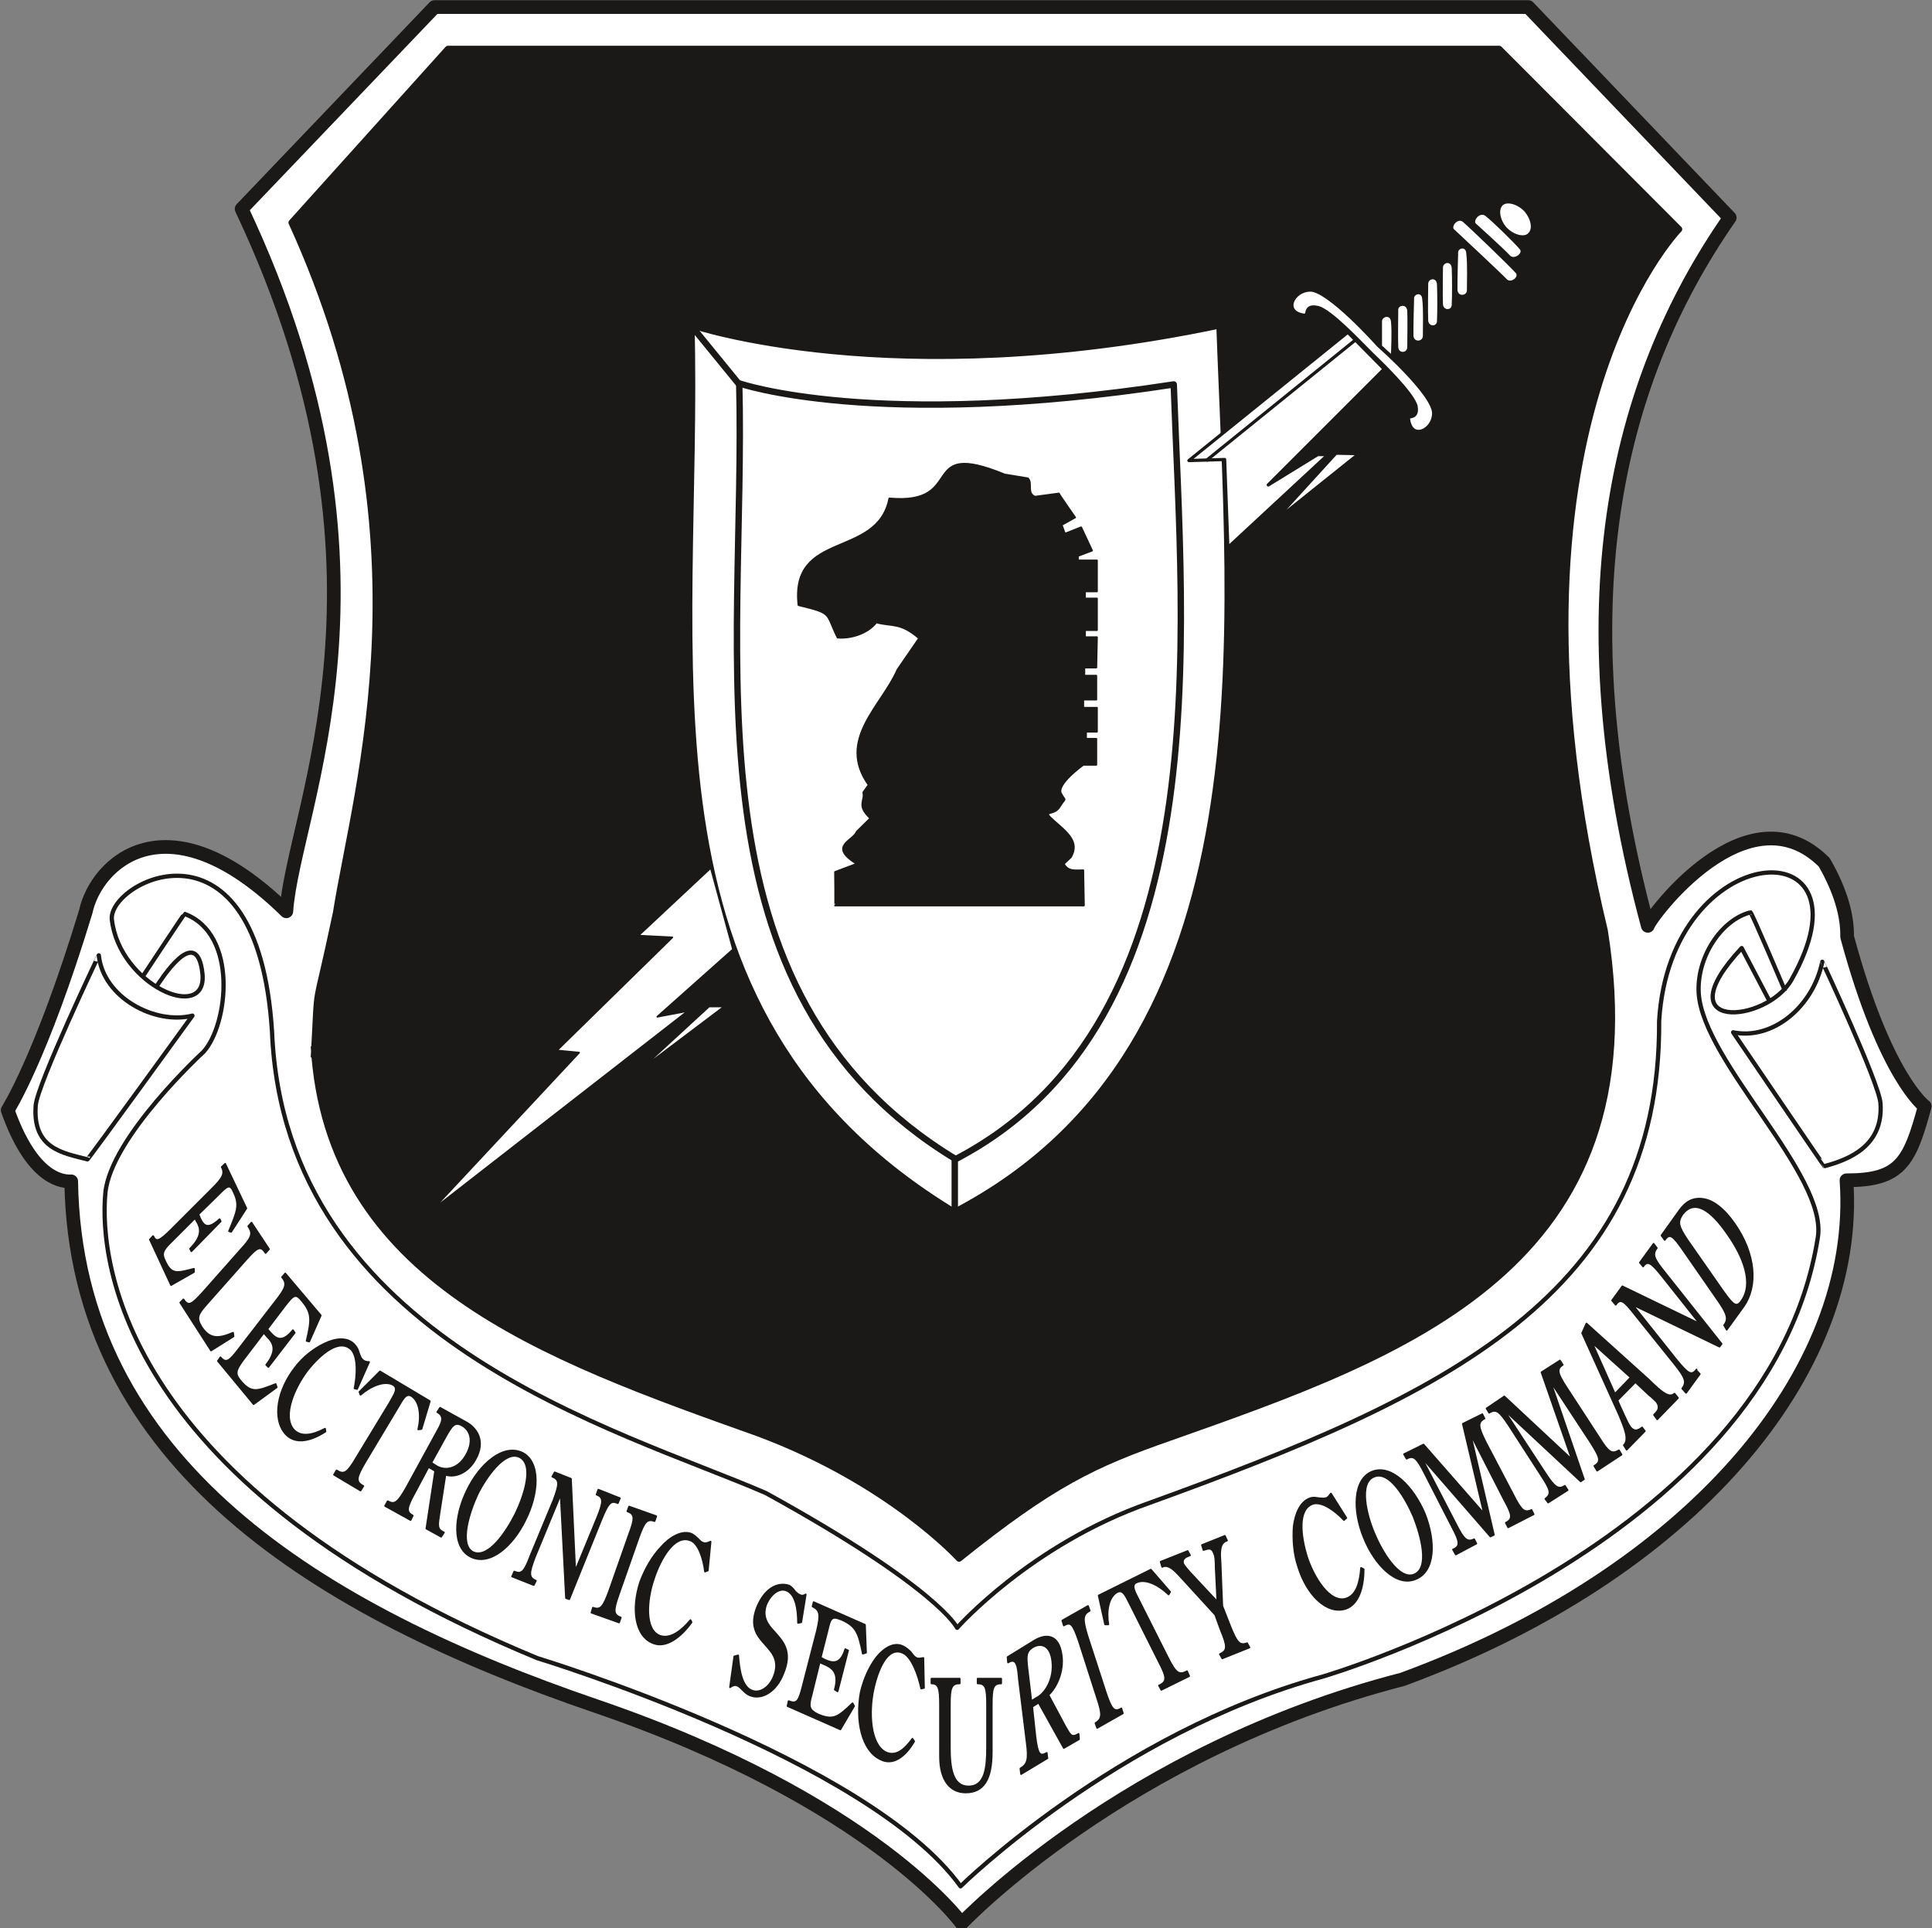 <svg xmlns="http://www.w3.org/2000/svg" xml:space="preserve" width="341.48" height="340.8" fill-rule="evenodd" stroke-linejoin="round" stroke-width="28.222" preserveAspectRatio="xMidYMid" version="1.2" viewBox="0 0 9035 9017"><rect x="0" y="0" width="9035" height="9017" fill="#808080" stroke="none"/><defs class="ClipPathGroup"><clipPath id="a" clipPathUnits="userSpaceOnUse"><path d="M0 0h9035v9017H0z"/></clipPath></defs><g class="SlideGroup"><g class="Slide" clip-path="url(#a)"><g class="Page"><g class="com.sun.star.drawing.ClosedBezierShape"><path fill="none" d="M0 1h9039v9046H0z" class="BoundingBox"/><path fill="#FFF" d="M7706 4330c-399-1483-158-2535 383-3312L7147 33H2032l-902 944c805 1702 242 2805 209 3285-557-546-889-226-938 2-208 684-365 928-365 928 106 300 236 336 297 333 20 1321 1166 2014 2454 2454 1298 444 1710 1016 1710 1016s762-806 2062-1141c1342-493 2140-1432 2076-2334 252 0 295-84 366-346 0 0-185-134-363-793 2-99-31-216-107-348-358-358-815 257-825 297Z"/><path fill="none" stroke="#1B1918" stroke-linejoin="miter" stroke-width="64" d="M7706 4330c-399-1483-158-2535 383-3312L7147 33H2032l-902 944c805 1702 242 2805 209 3285-557-546-889-226-938 2-208 684-365 928-365 928 106 300 236 336 297 333 20 1321 1166 2014 2454 2454 1298 444 1710 1016 1710 1016s762-806 2062-1141c1342-493 2140-1432 2076-2334 252 0 295-84 366-346 0 0-185-134-363-793 2-99-31-216-107-348-358-358-815 257-825 297Z"/></g><g fill="none" class="com.sun.star.drawing.OpenBezierShape"><path d="M513 4070h7976v3562H513z" class="BoundingBox"/><path stroke="#1B1918" stroke-linejoin="miter" stroke-width="20" d="M731 4615c18-26 191-305 216-59 20 229-389 51-424-256-17-178 681-535 749 523 59 1446 1627 1863 2310 2160 808 445 894 630 894 630s343-389 899-584c1383-501 2391-971 2384-2254 51-865 1026-914 619-193-116 205-601 246-233-148l127 242"/></g><g fill="none" class="com.sun.star.drawing.OpenBezierShape"><path d="M478 4257h8037v4582H478z" class="BoundingBox"/><path stroke="#1B1918" stroke-linejoin="miter" stroke-width="20" d="M668 4566s193-292 195-292c252 94 204 518 89 645 0 0-432 397-459 658-32 333 91 1380 2020 2178 0 0 1549 470 1979 1067 0 0 728-717 1694-981 0 0 2086-607 2315-2053 48-292-536-820-557-1143-10-168 105-343 242-378 5-2 162 368 162 368"/></g><g fill="none" class="com.sun.star.drawing.ClosedBezierShape"><path d="M8082 4487h724v979h-724z" class="BoundingBox"/><path stroke="#1B1918" stroke-linejoin="miter" stroke-width="20" d="M8105 4828c185 38 374-120 417-330 0-2 264 564 272 661 15 201-147 264-262 295-2 0-427-626-427-626Z"/></g><g fill="none" class="com.sun.star.drawing.ClosedBezierShape"><path d="M155 4457h771v977H155z" class="BoundingBox"/><path stroke="#1B1918" stroke-linejoin="miter" stroke-width="20" d="M900 4750c-175 44-417-84-438-282 0-2-288 605-295 702-15 201 124 222 242 252 2 3 491-672 491-672Z"/></g><g class="com.sun.star.drawing.ClosedBezierShape"><path fill="none" d="M1364 229h6489v7061H1364z" class="BoundingBox"/><path fill="#1B1918" d="M1468 4893c63 1091 1069 1451 2075 1809 617 229 942 587 942 587 436-350 631-442 987-566 1100-389 2283-798 2032-2371-564-2347 348-3280 348-3280l-841-843H2095l-731 812c670 1467 302 2630 208 3227-109 518-81 277-104 678v-53Z"/></g><g fill="none" class="com.sun.star.drawing.OpenBezierShape"><path d="M1346 214h6529v7097H1346z" class="BoundingBox"/><path stroke="#1B1918" stroke-linejoin="miter" stroke-width="30" d="M1468 4893c63 1091 1069 1451 2075 1809 617 229 942 587 942 587 436-350 631-442 987-566 1100-389 2283-798 2032-2371-564-2347 348-3280 348-3280l-841-843H2095l-731 812c670 1467 302 2630 208 3227-109 518-81 277-104 678"/></g><g class="com.sun.star.drawing.ClosedBezierShape"><path fill="none" d="M3201 1490h2563v4204H3201z" class="BoundingBox"/><path fill="#FFF" d="M3230 1516c41 1557-326 3211 1233 4156 1505-782 1292-2726 1243-4154-1537 323-2476-2-2476-2Z"/><path fill="none" stroke="#1B1918" stroke-linecap="square" stroke-linejoin="miter" stroke-width="36" d="M3230 1516c41 1557-326 3211 1233 4156 1505-782 1292-2726 1243-4154-1537 323-2476-2-2476-2Z"/></g><g class="com.sun.star.drawing.PolyPolygonShape"><path fill="none" d="M3231 1521h228v279h-228z" class="BoundingBox"/></g><g fill="none" class="com.sun.star.drawing.LineShape"><path d="M3209 1499h272v323h-272z" class="BoundingBox"/><path stroke="#1B1918" stroke-linecap="square" stroke-linejoin="miter" stroke-width="30" d="m3231 1521 227 278"/></g><g class="com.sun.star.drawing.ClosedBezierShape"><path fill="none" d="M3430 1771h2108v3669H3430z" class="BoundingBox"/><path fill="#FFF" d="M3457 1793c33 1287-278 2845 1012 3628 1243-648 1061-2445 1020-3623-1401 215-2032-5-2032-5Z"/><path fill="none" stroke="#1B1918" stroke-linecap="square" stroke-linejoin="miter" stroke-width="30" d="M3457 1793c33 1287-278 2845 1012 3628 1243-648 1061-2445 1020-3623-1401 215-2032-5-2032-5Z"/></g><g class="com.sun.star.drawing.ClosedBezierShape"><path fill="none" d="M3726 2165h1409v2076H3726z" class="BoundingBox"/><path fill="#1B1918" d="m5008 4009-33 31c20 38 56 30 91 30l3 165H3905c2 0 0-154 0-157l101-38c-135-84-15-107 0-150l64-63c-66-61-23-82-33-121l25-35c-150-211 61-369 135-539l101-147c-89-76-124-54-200-74-41 53-120 76-181 71-58-117-20-112-183-152-39-352 369-215 425-499 366 33 127-281 539-112l109 18c23 23-7 69 33 86l112-15c3 8 76 112 76 112l-63 35 15 41 76-30 51 109-66 25v21h89v145h-56v33h56v148h-56v33h56l-3 142h-56v38h56v112h-61v38h64v112h-51v33h48v122h-61s-127 91-104 134c23 42 23 14-5 60-28 50-91 12-28 68 64 56 120 99 79 170Z"/><path fill="none" stroke="#1B1918" stroke-linecap="square" stroke-linejoin="miter" stroke-width="8" d="m5008 4009-33 31c20 38 56 30 91 30l3 165H3905c2 0 0-154 0-157l101-38c-135-84-15-107 0-150l64-63c-66-61-23-82-33-121l25-35c-150-211 61-369 135-539l101-147c-89-76-124-54-200-74-41 53-120 76-181 71-58-117-20-112-183-152-39-352 369-215 425-499 366 33 127-281 539-112l109 18c23 23-7 69 33 86l112-15c3 8 76 112 76 112l-63 35 15 41 76-30 51 109-66 25v21h89v145h-56v33h56v148h-56v33h56l-3 142h-56v38h56v112h-61v38h64v112h-51v33h48v122h-61s-127 91-104 134c23 42 23 14-5 60-28 50-91 12-28 68 64 56 120 99 79 170Z"/></g><g class="com.sun.star.drawing.PolyPolygonShape"><path fill="none" d="M4465 5420h1v255h-1z" class="BoundingBox"/></g><g fill="none" class="com.sun.star.drawing.LineShape"><path d="M4450 5405h31v285h-31z" class="BoundingBox"/><path stroke="#1B1918" stroke-linecap="square" stroke-linejoin="miter" stroke-width="30" d="M4465 5420v254"/></g><g class="com.sun.star.drawing.ClosedBezierShape"><path fill="none" d="M6019 1334h709v708h-709z" class="BoundingBox"/><path fill="#FFF" d="M6409 1659c38 36 193 186 206 243 10 63-43 20-35 63 17 107 132 56 132-33 0-92-257-318-257-318l-8-8s-229-257-318-257c-91 0-141 114-36 132 46 7 3-49 66-36 56 10 204 169 243 207l7 7Z"/><path fill="none" stroke="#1B1918" stroke-linecap="square" stroke-linejoin="miter" stroke-width="30" d="M6409 1659c38 36 193 186 206 243 10 63-43 20-35 63 17 107 132 56 132-33 0-92-257-318-257-318l-8-8s-229-257-318-257c-91 0-141 114-36 132 46 7 3-49 66-36 56 10 204 169 243 207l7 7Z"/></g><g class="com.sun.star.drawing.PolyPolygonShape"><path fill="none" d="M5537 1543h948v1036h-948z" class="BoundingBox"/><path fill="#FFF" d="m6303 1554-743 600 167-5 15 412 469-435h-49l-231 142 542-542-170-172Z"/><path fill="none" stroke="#1B1918" stroke-linecap="square" stroke-linejoin="miter" stroke-width="15" d="m6303 1554-743 600 167-5 15 412 469-435h-49l-231 142 542-542-170-172Z"/></g><g class="com.sun.star.drawing.PolyPolygonShape"><path fill="none" d="M5976 2118h383v306h-383z" class="BoundingBox"/><path fill="#FFF" d="m6249 2123 97 2-367 294 270-296Z"/><path fill="none" stroke="#1B1918" stroke-linecap="square" stroke-linejoin="miter" stroke-width="8" d="m6249 2123 97 2-367 294 270-296Z"/></g><g class="com.sun.star.drawing.PolyPolygonShape"><path fill="none" d="M5646 1593h690v558h-690z" class="BoundingBox"/></g><g fill="none" class="com.sun.star.drawing.LineShape"><path d="M5635 1582h712v580h-712z" class="BoundingBox"/><path stroke="#1B1918" stroke-linecap="square" stroke-linejoin="miter" stroke-width="15" d="m5646 2150 689-557"/></g><g class="com.sun.star.drawing.ClosedBezierShape"><path fill="none" d="M7000 936h175v181h-175z" class="BoundingBox"/><path fill="#FFF" d="M7151 1097c26-23 18-73-17-114-37-38-89-50-112-28-24 23-16 75 18 114 37 38 89 50 111 28Z"/><path fill="none" stroke="#1B1918" stroke-linecap="square" stroke-linejoin="miter" stroke-width="15" d="M7151 1097c26-23 18-73-17-114-37-38-89-50-112-28-24 23-16 75 18 114 37 38 89 50 111 28Z"/></g><g class="com.sun.star.drawing.ClosedBezierShape"><path fill="none" d="M6883 989h245v229h-245z" class="BoundingBox"/><path fill="#FFF" d="M6898 1052s136 123 159 149c26 25 77-13 57-39-26-31-131-134-164-159-34-24-76 30-52 49Z"/><path fill="none" stroke="#1B1918" stroke-linecap="square" stroke-linejoin="miter" stroke-width="15" d="M6898 1052s136 123 159 149c26 25 77-13 57-39-26-31-131-134-164-159-34-24-76 30-52 49Z"/></g><g class="com.sun.star.drawing.ClosedBezierShape"><path fill="none" d="M6781 1017h328v312h-328z" class="BoundingBox"/><path fill="#FFF" d="M6796 1079s222 207 245 232c26 26 74-12 54-38-26-30-217-214-250-242-33-24-73 30-49 48Z"/><path fill="none" stroke="#1B1918" stroke-linecap="square" stroke-linejoin="miter" stroke-width="15" d="M6796 1079s222 207 245 232c26 26 74-12 54-38-26-30-217-214-250-242-33-24-73 30-49 48Z"/></g><g class="com.sun.star.drawing.ClosedBezierShape"><path fill="none" d="M6807 1153h63v235h-63z" class="BoundingBox"/><path fill="#FFF" d="M6815 1185s-4 133-3 172c3 35 49 33 52 2 0-41 3-130-3-174-2-42-50-29-46 0Z"/><path fill="none" stroke="#1B1918" stroke-linecap="square" stroke-linejoin="miter" stroke-width="8" d="M6815 1185s-4 133-3 172c3 35 49 33 52 2 0-41 3-130-3-174-2-42-50-29-46 0Z"/></g><g class="com.sun.star.drawing.ClosedBezierShape"><path fill="none" d="M6739 1222h61v233h-61z" class="BoundingBox"/><path fill="#FFF" d="M6744 1254s-2 133 0 169c2 35 49 35 49 2 2-38 2-130 0-171-3-42-51-32-49 0Z"/><path fill="none" stroke="#1B1918" stroke-linecap="square" stroke-linejoin="miter" stroke-width="8" d="M6744 1254s-2 133 0 169c2 35 49 35 49 2 2-38 2-130 0-171-3-42-51-32-49 0Z"/></g><g class="com.sun.star.drawing.ClosedBezierShape"><path fill="none" d="M6670 1298h61v233h-61z" class="BoundingBox"/><path fill="#FFF" d="M6675 1330s-2 133 0 169c2 35 49 35 49 2 2-38 2-128 0-171-3-42-51-32-49 0Z"/><path fill="none" stroke="#1B1918" stroke-linecap="square" stroke-linejoin="miter" stroke-width="8" d="M6675 1330s-2 133 0 169c2 35 49 35 49 2 2-38 2-128 0-171-3-42-51-32-49 0Z"/></g><g class="com.sun.star.drawing.ClosedBezierShape"><path fill="none" d="M6602 1367h62v235h-62z" class="BoundingBox"/><path fill="#FFF" d="M6609 1399s-4 133-3 172c3 35 49 33 52 2 0-41 3-130-3-174-2-42-50-29-46 0Z"/><path fill="none" stroke="#1B1918" stroke-linecap="square" stroke-linejoin="miter" stroke-width="8" d="M6609 1399s-4 133-3 172c3 35 49 33 52 2 0-41 3-130-3-174-2-42-50-29-46 0Z"/></g><g class="com.sun.star.drawing.ClosedBezierShape"><path fill="none" d="M6530 1421h61v234h-61z" class="BoundingBox"/><path fill="#FFF" d="M6535 1452s-2 133 0 171c2 36 47 34 50 3 0-41 2-131 0-174-5-39-54-29-50 0Z"/><path fill="none" stroke="#1B1918" stroke-linecap="square" stroke-linejoin="miter" stroke-width="8" d="M6535 1452s-2 133 0 171c2 36 47 34 50 3 0-41 2-131 0-174-5-39-54-29-50 0Z"/></g><g class="com.sun.star.drawing.ClosedBezierShape"><path fill="none" d="M6454 1473h63v194h-63z" class="BoundingBox"/><path fill="#FFF" d="M6459 1505v112c0 2 50 48 50 45 0-28 5-107 0-157-3-42-52-29-50 0Z"/><path fill="none" stroke="#1B1918" stroke-linecap="square" stroke-linejoin="miter" stroke-width="8" d="M6459 1505v112c0 2 50 48 50 45 0-28 5-107 0-157-3-42-52-29-50 0Z"/></g><g class="com.sun.star.drawing.PolyPolygonShape"><path fill="none" d="M2019 4051h1415v1612H2019z" class="BoundingBox"/><path fill="#FFF" d="m3324 4059-339 317 159 8-540 529 104 10-686 735 1195-930-143 27 354-315-104-381Z"/><path fill="none" stroke="#1B1918" stroke-linejoin="miter" stroke-width="8" d="m3324 4059-339 317 159 8-540 529 104 10-686 735 1195-930-143 27 354-315-104-381Z"/></g><g class="com.sun.star.drawing.PolyPolygonShape"><path fill="none" d="M2989 4703h411v307h-411z" class="BoundingBox"/><path fill="#FFF" d="M3316 4707h71l-395 298 324-298Z"/><path fill="none" stroke="#1B1918" stroke-linejoin="miter" stroke-width="8" d="M3316 4707h71l-395 298 324-298Z"/></g><g class="com.sun.star.drawing.ClosedBezierShape"><path fill="none" d="M4352 7846h335v542h-335z" class="BoundingBox"/><path fill="#1B1918" d="M4616 8169c0 98-8 186-87 186-74 0-87-86-87-181v-202c0-78 7-99 46-99v-22h-132v22c33 0 40 21 40 99v243c0 112 48 168 120 168 84 0 122-61 122-189v-222c0-78 6-99 44-99v-22h-110v22c38 0 44 21 44 99v197Z"/><path fill="none" stroke="#1B1918" stroke-linejoin="miter" stroke-width="8" d="M4616 8169c0 98-8 186-87 186-74 0-87-86-87-181v-202c0-78 7-99 46-99v-22h-132v22c33 0 40 21 40 99v243c0 112 48 168 120 168 84 0 122-61 122-189v-222c0-78 6-99 44-99v-22h-110v22c38 0 44 21 44 99v197Z"/></g><g class="com.sun.star.drawing.ClosedBezierShape"><path fill="none" d="M4707 7650h345v655h-345z" class="BoundingBox"/><path fill="#1B1918" d="m4857 7963 118 212 71-41-2-25c-36 23-41 0-64-38l-77-144c38-35 72-109 62-185-14-106-80-98-128-69l-125 77 2 25c41-25 46 18 51 79l36 293c11 81 5 104-29 124l3 26 123-74-3-25c-33 20-43 5-53-77l-15-139 30-19Z"/><path fill="none" stroke="#1B1918" stroke-linejoin="miter" stroke-width="8" d="m4857 7963 118 212 71-41-2-25c-36 23-41 0-64-38l-77-144c38-35 72-109 62-185-14-106-80-98-128-69l-125 77 2 25c41-25 46 18 51 79l36 293c11 81 5 104-29 124l3 26 123-74-3-25c-33 20-43 5-53-77l-15-139 30-19Z"/></g><g class="com.sun.star.drawing.ClosedBezierShape"><path fill="none" d="M4797 7690h131v275h-131z" class="BoundingBox"/><path fill="#FFF" d="M4805 7805c-6-56-9-81 26-102 39-22 82-7 90 66 10 85-34 154-78 174l-20 13-18-151Z"/><path fill="none" stroke="#1B1918" stroke-linejoin="miter" stroke-width="8" d="M4805 7805c-6-56-9-81 26-102 39-22 82-7 90 66 10 85-34 154-78 174l-20 13-18-151Z"/></g><g class="com.sun.star.drawing.ClosedBezierShape"><path fill="none" d="M4963 7505h294v583h-294z" class="BoundingBox"/><path fill="#1B1918" d="M5085 7650c-23-76-23-99 11-117l-8-22-120 68 7 23c33-20 43-5 70 72l86 268c25 76 25 96-8 117l8 22 120-68-7-23c-33 20-46 5-72-72l-87-268Z"/><path fill="none" stroke="#1B1918" stroke-linejoin="miter" stroke-width="8" d="M5085 7650c-23-76-23-99 11-117l-8-22-120 68 7 23c33-20 43-5 70 72l86 268c25 76 25 96-8 117l8 22 120-68-7-23c-33 20-46 5-72-72l-87-268Z"/></g><g class="com.sun.star.drawing.ClosedBezierShape"><path fill="none" d="M5133 7336h435v574h-435z" class="BoundingBox"/><path fill="#1B1918" d="M5326 7483c-15-31-40-69-12-82 43-20 104 11 151 56l7-12-90-104-244 121 30 135h15c-10-63 0-129 43-152 29-13 42 28 60 61l134 267c37 71 40 92 0 110l11 20 130-64-10-23c-38 21-53 8-89-63l-136-270Z"/><path fill="none" stroke="#1B1918" stroke-linejoin="miter" stroke-width="8" d="M5326 7483c-15-31-40-69-12-82 43-20 104 11 151 56l7-12-90-104-244 121 30 135h15c-10-63 0-129 43-152 29-13 42 28 60 61l134 267c37 71 40 92 0 110l11 20 130-64-10-23c-38 21-53 8-89-63l-136-270Z"/></g><g class="com.sun.star.drawing.ClosedBezierShape"><path fill="none" d="M5423 7177h427v586h-427z" class="BoundingBox"/><path fill="#1B1918" d="m5693 7491-128-137c-8-10-26-29-31-39-10-28 18-36 31-41l-11-20-126 50 7 24c33-18 71 31 99 61l149 163 27 74c31 74 31 94-5 110l11 20 127-51-11-20c-35 13-48-3-78-77l-38-97-8-199c-3-46-8-96 30-107l-10-22-107 43 7 23c16-3 37-18 49 15 8 15 8 48 8 64l8 163Z"/><path fill="none" stroke="#1B1918" stroke-linejoin="miter" stroke-width="8" d="m5693 7491-128-137c-8-10-26-29-31-39-10-28 18-36 31-41l-11-20-126 50 7 24c33-18 71 31 99 61l149 163 27 74c31 74 31 94-5 110l11 20 127-51-11-20c-35 13-48-3-78-77l-38-97-8-199c-3-46-8-96 30-107l-10-22-107 43 7 23c16-3 37-18 49 15 8 15 8 48 8 64l8 163Z"/></g><g class="com.sun.star.drawing.ClosedBezierShape"><path fill="none" d="M3408 7407h367v534h-367z" class="BoundingBox"/><path fill="#1B1918" d="M3768 7457c-11 7-21 7-28 2-8-2-11-7-21-15-10-13-15-20-28-28-56-19-115 15-150 99-72 179 138 174 77 327-23 56-70 79-103 64-46-18-58-97-63-164l-18 5-20 144c10-8 25-13 33-8 17 5 33 35 60 46 54 22 123-16 156-102 44-105-2-151-45-199-26-28-57-66-34-126 21-48 62-78 95-63 43 18 53 89 53 151l15-3 21-130Z"/><path fill="none" stroke="#1B1918" stroke-linejoin="miter" stroke-width="8" d="M3768 7457c-11 7-21 7-28 2-8-2-11-7-21-15-10-13-15-20-28-28-56-19-115 15-150 99-72 179 138 174 77 327-23 56-70 79-103 64-46-18-58-97-63-164l-18 5-20 144c10-8 25-13 33-8 17 5 33 35 60 46 54 22 123-16 156-102 44-105-2-151-45-199-26-28-57-66-34-126 21-48 62-78 95-63 43 18 53 89 53 151l15-3 21-130Z"/></g><g class="com.sun.star.drawing.ClosedBezierShape"><path fill="none" d="M3678 7487h378v608h-378z" class="BoundingBox"/><path fill="#1B1918" d="m3966 7719-13-6c-21 69-54 69-97 49l-18-10 31-122c15-66 20-74 69-54 67 31 77 61 97 158l15-5-5-130-240-106-5 20c36 18 38 38 21 112l-67 260c-18 73-28 86-66 71l-5 23 247 109 64-109-7-13c-67 63-88 84-164 51-40-21-43-36-28-89l38-154 18 8c38 16 76 37 53 120l13 8 49-191Z"/><path fill="none" stroke="#1B1918" stroke-linejoin="miter" stroke-width="8" d="m3966 7719-13-6c-21 69-54 69-97 49l-18-10 31-122c15-66 20-74 69-54 67 31 77 61 97 158l15-5-5-130-240-106-5 20c36 18 38 38 21 112l-67 260c-18 73-28 86-66 71l-5 23 247 109 64-109-7-13c-67 63-88 84-164 51-40-21-43-36-28-89l38-154 18 8c38 16 76 37 53 120l13 8 49-191Z"/></g><g class="com.sun.star.drawing.ClosedBezierShape"><path fill="none" d="M4012 7689h315v555h-315z" class="BoundingBox"/><path fill="#1B1918" d="M4318 7754c-12 2-23 5-33 0s-18-16-25-26c-10-10-20-20-36-28-43-22-90 8-125 51-33 43-59 100-74 164-24 132 5 272 92 313 59 31 117-13 158-84l-8-12c-35 48-76 86-125 63-74-38-79-189-58-290 20-95 66-210 140-174 41 20 71 105 84 166l13-3-3-140Z"/><path fill="none" stroke="#1B1918" stroke-linejoin="miter" stroke-width="8" d="M4318 7754c-12 2-23 5-33 0s-18-16-25-26c-10-10-20-20-36-28-43-22-90 8-125 51-33 43-59 100-74 164-24 132 5 272 92 313 59 31 117-13 158-84l-8-12c-35 48-76 86-125 63-74-38-79-189-58-290 20-95 66-210 140-174 41 20 71 105 84 166l13-3-3-140Z"/></g><g class="com.sun.star.drawing.ClosedBezierShape"><path fill="none" d="M6045 6978h338v556h-338z" class="BoundingBox"/><path fill="#1B1918" d="M6224 6985c-8 10-13 20-25 22-11 3-21 0-31 0-13-2-25-5-41 0-46 16-69 71-77 132-4 61 0 128 21 189 40 130 133 224 222 196 59-20 84-97 84-185l-12-6c-5 67-21 127-69 143-77 25-153-99-185-198-28-93-45-220 29-245 43-13 107 35 145 76l11-10-72-114Z"/><path fill="none" stroke="#1B1918" stroke-linejoin="miter" stroke-width="8" d="M6224 6985c-8 10-13 20-25 22-11 3-21 0-31 0-13-2-25-5-41 0-46 16-69 71-77 132-4 61 0 128 21 189 40 130 133 224 222 196 59-20 84-97 84-185l-12-6c-5 67-21 127-69 143-77 25-153-99-185-198-28-93-45-220 29-245 43-13 107 35 145 76l11-10-72-114Z"/></g><g class="com.sun.star.drawing.ClosedBezierShape"><path fill="none" d="M6339 6872h363v527h-363z" class="BoundingBox"/><path fill="#1B1918" d="M6663 7079c-53-125-156-233-247-196-88 36-90 183-38 309 51 127 153 231 242 193 92-36 94-176 43-306Z"/><path fill="none" stroke="#1B1918" stroke-linejoin="miter" stroke-width="8" d="M6663 7079c-53-125-156-233-247-196-88 36-90 183-38 309 51 127 153 231 242 193 92-36 94-176 43-306Z"/></g><g class="com.sun.star.drawing.ClosedBezierShape"><path fill="none" d="M6380 6898h280v475h-280z" class="BoundingBox"/><path fill="#FFF" d="M6426 6906c72-30 148 102 185 188 35 90 76 240 2 270-72 28-153-112-187-195-36-85-73-235 0-263Z"/><path fill="none" stroke="#1B1918" stroke-linejoin="miter" stroke-width="8" d="M6426 6906c72-30 148 102 185 188 35 90 76 240 2 270-72 28-153-112-187-195-36-85-73-235 0-263Z"/></g><g class="com.sun.star.drawing.ClosedBezierShape"><path fill="none" d="M6560 6608h619v669h-619z" class="BoundingBox"/><path fill="#1B1918" d="M6947 6743c-35-71-38-91-5-109l-10-20-91 45 99 420-283-323-91 45 12 21c33-18 48-3 84 68l128 250c38 71 41 92 5 107l13 23 96-51-10-20c-33 15-48 2-84-69l-161-311v-2l321 369 16-8-110-473 159 311c38 68 41 89 7 106l11 21 119-61-10-20c-33 15-48 2-84-69l-131-250Z"/><path fill="none" stroke="#1B1918" stroke-linejoin="miter" stroke-width="8" d="M6947 6743c-35-71-38-91-5-109l-10-20-91 45 99 420-283-323-91 45 12 21c33-18 48-3 84 68l128 250c38 71 41 92 5 107l13 23 96-51-10-20c-33 15-48 2-84-69l-161-311v-2l321 369 16-8-110-473 159 311c38 68 41 89 7 106l11 21 119-61-10-20c-33 15-48 2-84-69l-131-250Z"/></g><g class="com.sun.star.drawing.ClosedBezierShape"><path fill="none" d="M6946 6357h644v677h-644z" class="BoundingBox"/><path fill="#1B1918" d="M7326 6489c-43-66-48-86-18-106l-13-20-86 55 142 408-316-295-83 56 12 20c33-20 48-7 92 59l153 237c43 66 48 84 18 107l13 17 91-58-13-20c-30 20-48 7-91-59l-192-293v-2l357 333 15-10-157-459 191 291c43 68 48 86 15 106l13 22 114-75-12-20c-33 20-49 10-92-59l-153-235Z"/><path fill="none" stroke="#1B1918" stroke-linejoin="miter" stroke-width="8" d="M7326 6489c-43-66-48-86-18-106l-13-20-86 55 142 408-316-295-83 56 12 20c33-20 48-7 92 59l153 237c43 66 48 84 18 107l13 17 91-58-13-20c-30 20-48 7-91-59l-192-293v-2l357 333 15-10-157-459 191 291c43 68 48 86 15 106l13 22 114-75-12-20c-33 20-49 10-92-59l-153-235Z"/></g><g class="com.sun.star.drawing.ClosedBezierShape"><path fill="none" d="M7394 6183h460v605h-460z" class="BoundingBox"/><path fill="#1B1918" d="m7399 6235 175 387c20 51 48 110 20 137l13 21 85-87-13-17c-15 12-36 25-57-5-13-18-36-74-46-94l-12-28 84-85 66 62c8 5 26 23 33 30 23 33-2 49-12 61l15 21 97-100-16-20c-10 8-20 10-33 5-23-7-66-49-86-69l-293-264-20 45Z"/><path fill="none" stroke="#1B1918" stroke-linejoin="miter" stroke-width="8" d="m7399 6235 175 387c20 51 48 110 20 137l13 21 85-87-13-17c-15 12-36 25-57-5-13-18-36-74-46-94l-12-28 84-85 66 62c8 5 26 23 33 30 23 33-2 49-12 61l15 21 97-100-16-20c-10 8-20 10-33 5-23-7-66-49-86-69l-293-264-20 45Z"/></g><g class="com.sun.star.drawing.PolyPolygonShape"><path fill="none" d="M7433 6263h200v265h-200z" class="BoundingBox"/><path fill="#FFF" d="m7626 6442-74 77-107-240 181 163Z"/><path fill="none" stroke="#1B1918" stroke-linejoin="miter" stroke-width="8" d="m7626 6442-74 77-107-240 181 163Z"/></g><g class="com.sun.star.drawing.ClosedBezierShape"><path fill="none" d="M7533 5810h525v712h-525z" class="BoundingBox"/><path fill="#1B1918" d="m7587 6016-48 66 17 20c21-31 38-20 89 46l184 229c53 66 61 87 38 117l18 20 64-88-17-18 2-3c-24 31-39 21-92-43l-207-260 406 196 10-13-265-334c-51-63-61-84-38-114l-15-20-64 88 15 18c21-30 38-18 89 46l176 222-362-175Z"/><path fill="none" stroke="#1B1918" stroke-linejoin="miter" stroke-width="8" d="m7587 6016-48 66 17 20c21-31 38-20 89 46l184 229c53 66 61 87 38 117l18 20 64-88-17-18 2-3c-24 31-39 21-92-43l-207-260 406 196 10-13-265-334c-51-63-61-84-38-114l-15-20-64 88 15 18c21-30 38-18 89 46l176 222-362-175Z"/></g><g class="com.sun.star.drawing.ClosedBezierShape"><path fill="none" d="M7765 5602h437v626h-437z" class="BoundingBox"/><path fill="#1B1918" d="M8154 6110c66-94 58-243-43-388-48-68-102-114-159-116-53-2-81 30-104 63l-78 109 15 21c23-33 38-21 84 45l163 235c46 66 53 89 31 119l12 21 79-109Z"/><path fill="none" stroke="#1B1918" stroke-linejoin="miter" stroke-width="8" d="M8154 6110c66-94 58-243-43-388-48-68-102-114-159-116-53-2-81 30-104 63l-78 109 15 21c23-33 38-21 84 45l163 235c46 66 53 89 31 119l12 21 79-109Z"/></g><g class="com.sun.star.drawing.ClosedBezierShape"><path fill="none" d="M7849 5641h326v466h-326z" class="BoundingBox"/><path fill="#FFF" d="M7891 5799c-42-64-47-82-25-117 58-80 137-20 212 89 76 107 124 232 66 313-23 33-38 21-84-43l-169-242Z"/><path fill="none" stroke="#1B1918" stroke-linejoin="miter" stroke-width="8" d="M7891 5799c-42-64-47-82-25-117 58-80 137-20 212 89 76 107 124 232 66 313-23 33-38 21-84-43l-169-242Z"/></g><g class="com.sun.star.drawing.ClosedBezierShape"><path fill="none" d="M696 5436h462v581H696z" class="BoundingBox"/><path fill="#1B1918" d="m1032 5712-5-10c-54 49-74 34-92-5l-7-18 91-89c47-48 57-54 75-13 28 59 15 89-23 181l10 3 71-110-99-208-16 15c16 30 6 51-48 104l-189 189c-54 53-69 61-84 30l-15 16 99 213 107-61v-15c-78 20-105 30-135-36-18-35-11-51 28-89l112-112 8 15c18 29 30 67-31 128l6 12 137-140Z"/><path fill="none" stroke="#1B1918" stroke-linejoin="miter" stroke-width="8" d="m1032 5712-5-10c-54 49-74 34-92-5l-7-18 91-89c47-48 57-54 75-13 28 59 15 89-23 181l10 3 71-110-99-208-16 15c16 30 6 51-48 104l-189 189c-54 53-69 61-84 30l-15 16 99 213 107-61v-15c-78 20-105 30-135-36-18-35-11-51 28-89l112-112 8 15c18 29 30 67-31 128l6 12 137-140Z"/></g><g class="com.sun.star.drawing.ClosedBezierShape"><path fill="none" d="M837 5711h428v612H837z" class="BoundingBox"/><path fill="#1B1918" d="M1090 6233c-70 30-110 30-148-28-26-42-16-60 25-106l186-210c51-57 66-65 89-29l16-18-82-124-15 17c25 36 15 54-36 110l-178 201c-51 56-66 66-89 31l-15 15 144 224 105-66-2-17Z"/><path fill="none" stroke="#1B1918" stroke-linejoin="miter" stroke-width="8" d="M1090 6233c-70 30-110 30-148-28-26-42-16-60 25-106l186-210c51-57 66-65 89-29l16-18-82-124-15 17c25 36 15 54-36 110l-178 201c-51 56-66 66-89 31l-15 15 144 224 105-66-2-17Z"/></g><g class="com.sun.star.drawing.ClosedBezierShape"><path fill="none" d="M1013 5949h493v625h-493z" class="BoundingBox"/><path fill="#1B1918" d="m1378 6233-8-12c-48 58-76 45-107 10l-13-15 82-108c41-53 51-61 81-23 48 57 43 90 21 186l12 3 54-122-166-196-15 17c26 31 18 51-30 112l-169 219c-48 64-63 74-89 44l-12 17 167 202 108-79-5-15c-85 33-113 46-164-15-28-33-23-49 10-95l99-130 13 16c29 28 54 63-2 134l10 10 123-160Z"/><path fill="none" stroke="#1B1918" stroke-linejoin="miter" stroke-width="8" d="m1378 6233-8-12c-48 58-76 45-107 10l-13-15 82-108c41-53 51-61 81-23 48 57 43 90 21 186l12 3 54-122-166-196-15 17c26 31 18 51-30 112l-169 219c-48 64-63 74-89 44l-12 17 167 202 108-79-5-15c-85 33-113 46-164-15-28-33-23-49 10-95l99-130 13 16c29 28 54 63-2 134l10 10 123-160Z"/></g><g class="com.sun.star.drawing.ClosedBezierShape"><path fill="none" d="M1295 6259h438v483h-438z" class="BoundingBox"/><path fill="#1B1918" d="M1726 6370c-12 0-23-2-33-13-7-7-10-17-15-30-3-13-8-25-20-38-33-37-90-30-141-5-48 23-99 61-138 113-79 101-108 237-43 310 45 49 117 33 186-12l-2-13c-54 28-110 43-146 5-56-63 2-196 64-278 59-74 150-155 207-95 30 36 25 121 13 179l12 3 56-126Z"/><path fill="none" stroke="#1B1918" stroke-linejoin="miter" stroke-width="8" d="M1726 6370c-12 0-23-2-33-13-7-7-10-17-15-30-3-13-8-25-20-38-33-37-90-30-141-5-48 23-99 61-138 113-79 101-108 237-43 310 45 49 117 33 186-12l-2-13c-54 28-110 43-146 5-56-63 2-196 64-278 59-74 150-155 207-95 30 36 25 121 13 179l12 3 56-126Z"/></g><g class="com.sun.star.drawing.ClosedBezierShape"><path fill="none" d="M1556 6408h460v570h-460z" class="BoundingBox"/><path fill="#1B1918" d="M1860 6584c20-31 35-71 63-56 41 25 48 94 33 157l15-2 39-130-233-139-96 96 5 13c48-41 113-69 153-46 28 18 0 51-17 84l-156 257c-41 69-56 82-92 59l-12 20 124 74 13-21c-38-20-33-40 7-109l154-257Z"/><path fill="none" stroke="#1B1918" stroke-linejoin="miter" stroke-width="8" d="M1860 6584c20-31 35-71 63-56 41 25 48 94 33 157l15-2 39-130-233-139-96 96 5 13c48-41 113-69 153-46 28 18 0 51-17 84l-156 257c-41 69-56 82-92 59l-12 20 124 74 13-21c-38-20-33-40 7-109l154-257Z"/></g><g class="com.sun.star.drawing.ClosedBezierShape"><path fill="none" d="M1795 6578h455v616h-455z" class="BoundingBox"/><path fill="#1B1918" d="m2035 6879-41 270 69 38 13-20c-36-15-28-38-21-89l28-181c44 15 105-8 140-71 51-89 3-151-46-176l-119-66-13 20c41 23 18 56-10 107l-135 247c-39 68-54 82-87 63l-12 22 119 66 10-21c-33-17-28-38 10-107l64-120 31 18Z"/><path fill="none" stroke="#1B1918" stroke-linejoin="miter" stroke-width="8" d="m2035 6879-41 270 69 38 13-20c-36-15-28-38-21-89l28-181c44 15 105-8 140-71 51-89 3-151-46-176l-119-66-13 20c41 23 18 56-10 107l-135 247c-39 68-54 82-87 63l-12 22 119 66 10-21c-33-17-28-38 10-107l64-120 31 18Z"/></g><g class="com.sun.star.drawing.ClosedBezierShape"><path fill="none" d="M2011 6656h195v219h-195z" class="BoundingBox"/><path fill="#FFF" d="M2086 6716c28-49 41-68 75-49 38 21 56 71 20 136-39 71-103 79-144 51l-20-13 69-125Z"/><path fill="none" stroke="#1B1918" stroke-linejoin="miter" stroke-width="8" d="M2086 6716c28-49 41-68 75-49 38 21 56 71 20 136-39 71-103 79-144 51l-20-13 69-125Z"/></g><g class="com.sun.star.drawing.ClosedBezierShape"><path fill="none" d="M2133 6779h378v519h-378z" class="BoundingBox"/><path fill="#1B1918" d="M2458 7107c61-122 71-270-16-313-90-42-199 53-258 176-60 122-70 268 18 311 87 43 194-46 256-174Z"/><path fill="none" stroke="#1B1918" stroke-linejoin="miter" stroke-width="8" d="M2458 7107c61-122 71-270-16-313-90-42-199 53-258 176-60 122-70 268 18 311 87 43 194-46 256-174Z"/></g><g class="com.sun.star.drawing.ClosedBezierShape"><path fill="none" d="M2175 6805h296v465h-296z" class="BoundingBox"/><path fill="#FFF" d="M2429 6814c71 35 23 180-18 265-43 86-128 213-199 180-67-35-17-188 21-270 40-81 128-207 196-175Z"/><path fill="none" stroke="#1B1918" stroke-linejoin="miter" stroke-width="8" d="M2429 6814c71 35 23 180-18 265-43 86-128 213-199 180-67-35-17-188 21-270 40-81 128-207 196-175Z"/></g><g class="com.sun.star.drawing.ClosedBezierShape"><path fill="none" d="M2389 6880h517v605h-517z" class="BoundingBox"/><path fill="#1B1918" d="m2670 6916-76-30-11 20c36 15 33 35 6 109l-108 260c-28 75-41 90-76 75l-10 23 101 40 10-20c-35-15-33-36-5-110l121-293 25 484 15 5 151-374c31-75 43-90 76-75l10-23-101-40-8 23c33 12 33 33 3 107l-103 250-20-431Z"/><path fill="none" stroke="#1B1918" stroke-linejoin="miter" stroke-width="8" d="m2670 6916-76-30-11 20c36 15 33 35 6 109l-108 260c-28 75-41 90-76 75l-10 23 101 40 10-20c-35-15-33-36-5-110l121-293 25 484 15 5 151-374c31-75 43-90 76-75l10-23-101-40-8 23c33 12 33 33 3 107l-103 250-20-431Z"/></g><g class="com.sun.star.drawing.ClosedBezierShape"><path fill="none" d="M2761 7040h315v555h-315z" class="BoundingBox"/><path fill="#1B1918" d="M2987 7190c26-73 39-89 74-76l8-23-127-45-8 22c36 13 36 33 8 107l-93 265c-28 76-40 92-76 79l-7 23 129 46 8-23c-36-13-36-33-10-107l94-268Z"/><path fill="none" stroke="#1B1918" stroke-linejoin="miter" stroke-width="8" d="M2987 7190c26-73 39-89 74-76l8-23-127-45-8 22c36 13 36 33 8 107l-93 265c-28 76-40 92-76 79l-7 23 129 46 8-23c-36-13-36-33-10-107l94-268Z"/></g><g class="com.sun.star.drawing.ClosedBezierShape"><path fill="none" d="M2968 7164h361v533h-361z" class="BoundingBox"/><path fill="#1B1918" d="M3323 7210c-13 5-23 11-36 5-8-2-15-10-25-20-8-7-18-18-33-23-43-14-98 18-138 64-41 43-74 101-97 162-42 128-24 258 64 288 58 21 125-28 176-99l-5-10c-43 51-93 89-141 74-76-26-64-170-30-268 30-91 94-206 168-180 41 12 64 89 71 147l13-5 13-135Z"/><path fill="none" stroke="#1B1918" stroke-linejoin="miter" stroke-width="8" d="M3323 7210c-13 5-23 11-36 5-8-2-15-10-25-20-8-7-18-18-33-23-43-14-98 18-138 64-41 43-74 101-97 162-42 128-24 258 64 288 58 21 125-28 176-99l-5-10c-43 51-93 89-141 74-76-26-64-170-30-268 30-91 94-206 168-180 41 12 64 89 71 147l13-5 13-135Z"/></g></g></g></g></svg>
